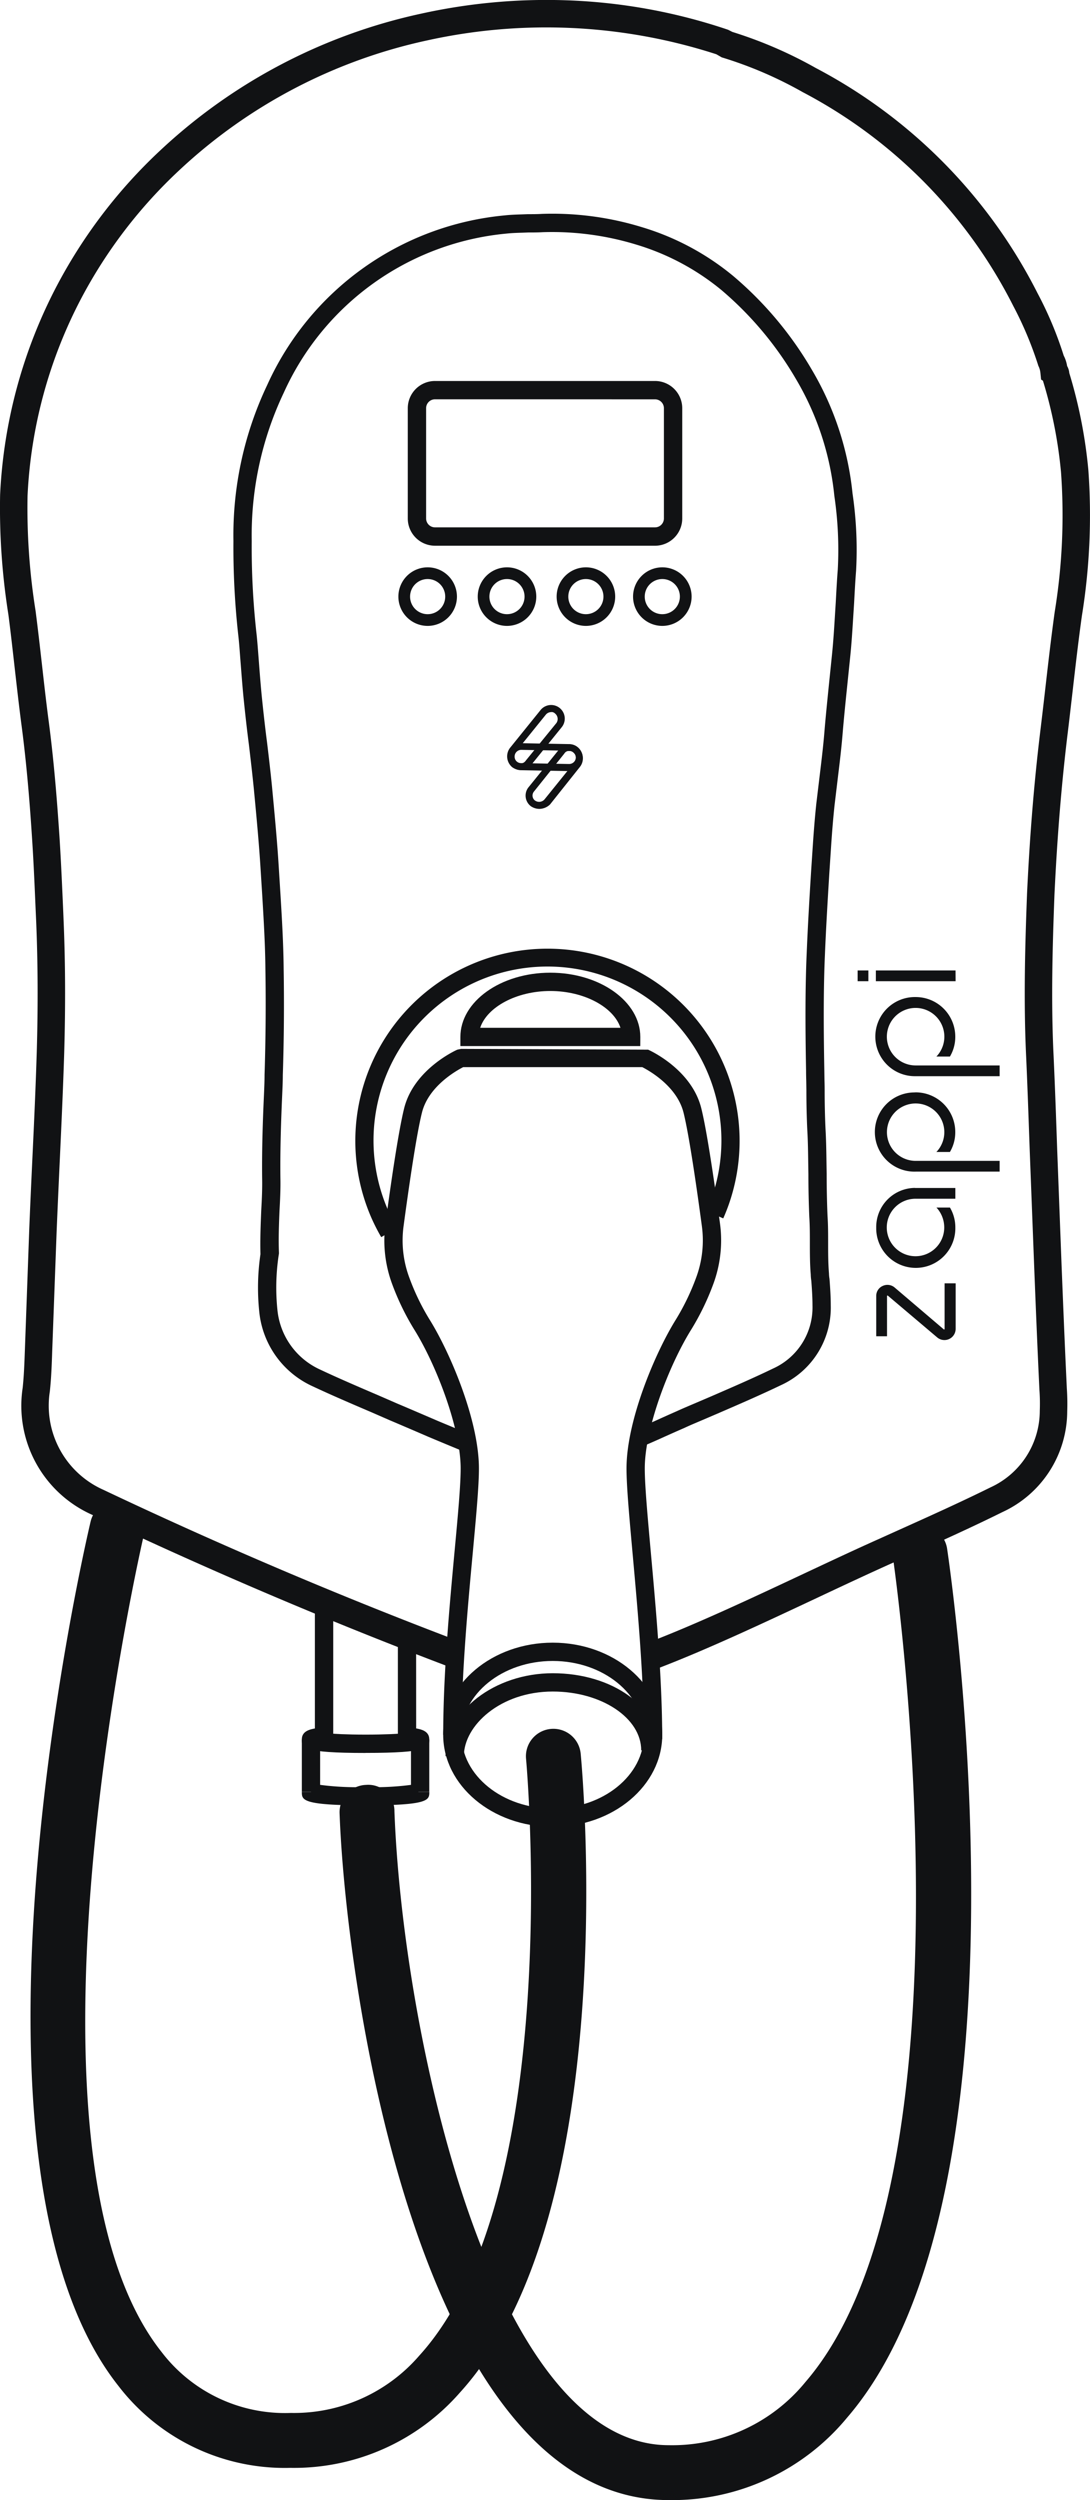 <svg xmlns="http://www.w3.org/2000/svg" xmlns:xlink="http://www.w3.org/1999/xlink" width="98.096" height="224.924" viewBox="0 0 98.096 224.924">
  <defs>
    <clipPath id="clip-path">
      <rect id="Rectangle_2358" data-name="Rectangle 2358" width="98.096" height="224.924" fill="none"/>
    </clipPath>
  </defs>
  <g id="Group_4306" data-name="Group 4306" transform="translate(0 0)">
    <g id="Group_4305" data-name="Group 4305" transform="translate(0 0)" clip-path="url(#clip-path)">
      <path id="Path_2143" data-name="Path 2143" d="M26.751,117.052l-1.192-.494c-.642-.267-1.334-.557-1.614-.675l-1.159-.5c-.761-.326-1.525-.655-2.306-.985l-1.69-.738c-1.779-.761-3.62-1.548-5.405-2.388a8.258,8.258,0,0,1-4.68-6.657,20.73,20.73,0,0,1,.109-5.168c-.036-1.426.023-2.777.072-3.969.053-.955.1-1.924.079-2.869-.023-2.177.026-4.489.165-7.513.026-.613.053-1.212.053-1.792.1-3.142.128-6.331.076-9.509-.02-2.236-.158-4.516-.29-6.719l-.152-2.414c-.132-2.118-.339-4.354-.6-7.095-.132-1.321-.287-2.648-.441-3.949-.165-1.258-.316-2.6-.448-3.887-.089-.837-.158-1.693-.224-2.523l-.115-1.476C6.942,45.115,6.9,44.5,6.833,43.9a71.545,71.545,0,0,1-.451-8.62A31.467,31.467,0,0,1,9.419,21.255,26.128,26.128,0,0,1,30.8,5.988c.5-.056,1.014-.072,1.532-.089l.547-.02c.438,0,.866,0,1.265-.026a27.446,27.446,0,0,1,8.972,1.186,23.48,23.48,0,0,1,8.231,4.391,32.4,32.4,0,0,1,7.095,8.455A27.2,27.2,0,0,1,62.1,31.017a34.7,34.7,0,0,1,.32,6.927c-.079.991-.128,1.97-.181,2.941L62.156,42.2c-.072,1.153-.145,2.322-.264,3.475l-.3,2.915c-.135,1.311-.27,2.645-.379,3.946-.105,1.321-.264,2.638-.422,3.93l-.313,2.615c-.128,1.209-.234,2.5-.336,4.107l-.128,1.92c-.148,2.444-.3,4.941-.4,7.4-.122,2.783-.135,5.995-.053,10.412l.013.87c.01.3.016.6.016.9,0,1.136.023,2.3.076,3.465.059,1.024.076,2.059.089,3.076l.016,1c0,1.262.026,2.556.079,3.8.053.784.053,1.611.053,2.391,0,.893,0,1.838.076,2.76a3.126,3.126,0,0,0,.046.474c.063.833.115,1.611.115,2.388a7.664,7.664,0,0,1-4.483,7.184c-1.825.876-3.742,1.706-5.606,2.513l-1.568.672c-.5.214-1.011.425-1.5.655-.81.352-1.314.58-1.785.79-.6.273-1.146.517-2.151.945l-.646-1.518c.991-.418,1.525-.659,2.118-.926.478-.217.988-.448,1.789-.8.494-.227,1.021-.448,1.538-.669l1.555-.665c1.841-.8,3.738-1.617,5.56-2.5a6.027,6.027,0,0,0,3.534-5.665c0-.764-.053-1.5-.105-2.213a4.176,4.176,0,0,1-.053-.583c-.076-.919-.079-1.91-.079-2.849,0-.741,0-1.532-.049-2.3-.056-1.288-.082-2.6-.082-3.874l-.016-.988c-.013-1-.026-2.006-.086-3.017-.056-1.2-.079-2.391-.079-3.551l-.013-.856c-.01-.3-.016-.6-.016-.893-.082-4.437-.069-7.678.053-10.5.1-2.464.247-4.977.4-7.434l.128-1.93c.105-1.627.211-2.941.343-4.18l.316-2.628c.155-1.275.31-2.563.415-3.864.109-1.318.247-2.658.379-3.979l.3-2.925c.115-1.123.188-2.273.257-3.4l.079-1.271c.056-1.008.105-2,.184-2.987a33.3,33.3,0,0,0-.31-6.617,25.622,25.622,0,0,0-3.449-10.5,30.853,30.853,0,0,0-6.726-8.027,21.97,21.97,0,0,0-7.655-4.078A25.918,25.918,0,0,0,34.221,7.5c-.412.026-.876.026-1.308.026l-.534.02c-.471.013-.942.03-1.413.079A24.5,24.5,0,0,0,10.911,21.946,29.9,29.9,0,0,0,8.029,35.27a69.756,69.756,0,0,0,.441,8.445c.066.629.112,1.262.161,1.891l.112,1.466c.066.817.135,1.66.221,2.484.132,1.278.28,2.6.445,3.854.158,1.318.316,2.658.448,4,.26,2.757.471,5.016.6,7.141l.152,2.424c.135,2.223.273,4.522.293,6.8.053,3.2.026,6.416-.076,9.559,0,.573-.03,1.2-.056,1.8-.135,3.027-.184,5.31-.161,7.441.023.978-.026,1.993-.082,2.984-.046,1.146-.1,2.464-.049,3.742l0,.092-.026.161a19.615,19.615,0,0,0-.112,4.895,6.6,6.6,0,0,0,3.742,5.329c1.765.833,3.59,1.614,5.359,2.372l1.677.731c.777.326,1.548.659,2.316.988l1.163.5c.28.122.958.4,1.591.665l1.209.5Z" transform="translate(14.626 13.389)" fill="#111214"/>
      <path id="Path_2144" data-name="Path 2144" d="M30.117,35.052h.972v4.094a1.01,1.01,0,0,1-1.67.767l-4.437-3.755a.032.032,0,0,0-.046,0c-.023.026-.023.026-.023.049v3.61h-.972v-3.61a.975.975,0,0,1,.583-.919,1,1,0,0,1,1.087.152L30.025,39.2a.032.032,0,0,0,.046,0h0c.023-.026.023-.026.023-.049V35.052Z" transform="translate(54.916 80.402)" fill="#111214"/>
      <path id="Path_2145" data-name="Path 2145" d="M27.428,32.453h3.636v.968H27.478a2.586,2.586,0,1,0,2.586,2.586,2.636,2.636,0,0,0-.7-1.792h1.215a3.5,3.5,0,0,1,.484,1.792,3.561,3.561,0,1,1-7.121.148v-.148a3.521,3.521,0,0,1,3.482-3.561Z" transform="translate(54.914 74.424)" fill="#111214"/>
      <path id="Path_2146" data-name="Path 2146" d="M27.553,29.836A3.567,3.567,0,0,1,31.113,33.4a3.469,3.469,0,0,1-.481,1.8H29.414a2.582,2.582,0,1,0-1.891.8h7.582v.968H27.553a3.563,3.563,0,1,1-.148-7.124Z" transform="translate(54.858 68.438)" fill="#111214"/>
      <path id="Path_2147" data-name="Path 2147" d="M27.553,27.233a3.565,3.565,0,0,1,3.561,3.561,3.466,3.466,0,0,1-.481,1.792H29.414a2.587,2.587,0,1,0-1.891.8h7.582v.968H27.553a3.561,3.561,0,1,1-.148-7.121Z" transform="translate(54.858 62.467)" fill="#111214"/>
      <path id="Path_2148" data-name="Path 2148" d="M24.4,27.475h-.968v-.968H24.4Zm7.849,0H25.073v-.968h7.171Z" transform="translate(53.751 60.802)" fill="#111214"/>
      <path id="Path_2149" data-name="Path 2149" d="M14.956,24.806A1.2,1.2,0,0,1,14.3,24.6a1.1,1.1,0,0,1-.181-1.492l2.744-3.4a1.062,1.062,0,1,1,1.673,1.308l-2.747,3.4a1.062,1.062,0,0,1-.833.392M17.7,19.6a.767.767,0,0,0-.6.287l-2.747,3.4a.764.764,0,1,0,1.2.942l2.747-3.373a.808.808,0,0,0-.132-1.074A.646.646,0,0,0,17.7,19.6Z" transform="translate(31.899 44.298)" fill="#111214"/>
      <path id="Path_2150" data-name="Path 2150" d="M15.083,25.082H15.07a1.35,1.35,0,0,1-.748-.237,1.265,1.265,0,0,1-.224-1.723l2.75-3.406a1.226,1.226,0,0,1,1.937,1.505l-2.754,3.406a1.213,1.213,0,0,1-.949.455m2.767-5.2h-.03a.627.627,0,0,0-.478.227L14.6,23.5a.6.6,0,1,0,.942.735l2.75-3.373a.634.634,0,0,0-.112-.843.464.464,0,0,0-.329-.145" transform="translate(31.784 44.183)" fill="#111214"/>
      <path id="Path_2151" data-name="Path 2151" d="M19.259,22.53l-4.315-.079a1.029,1.029,0,0,1-1.021-1.034V21.4a1.052,1.052,0,0,1,1.044-1.047l4.315.079A1.075,1.075,0,0,1,20.329,21.5,1.053,1.053,0,0,1,19.259,22.53ZM14.97,20.62a.758.758,0,0,0-.758.758.737.737,0,0,0,.715.761h.016l4.315.076a.758.758,0,0,0,.066-1.515h-.04Z" transform="translate(31.937 46.679)" fill="#111214"/>
      <path id="Path_2152" data-name="Path 2152" d="M19.393,22.809H19.37l-4.315-.079a1.2,1.2,0,0,1-1.182-1.2A1.224,1.224,0,0,1,15.085,20.3l4.318.082a1.214,1.214,0,0,1-.01,2.428M15.085,20.9a.6.6,0,0,0-.593.6.577.577,0,0,0,.557.593l4.328.079h.03A.6.6,0,0,0,20,21.6a.59.59,0,0,0-.158-.431.6.6,0,0,0-.412-.191Z" transform="translate(31.822 46.562)" fill="#111214"/>
      <path id="Path_2153" data-name="Path 2153" d="M15.476,25.86a1.2,1.2,0,0,1-.655-.208,1.026,1.026,0,0,1-.208-1.436l.023-.03,2.721-3.373a1,1,0,0,1,1.4-.254.947.947,0,0,1,.089.072,1.091,1.091,0,0,1,.184,1.489l-2.708,3.4a1.261,1.261,0,0,1-.847.339m2.694-5.2h-.105a.641.641,0,0,0-.471.313l-2.721,3.4a.73.73,0,0,0,.1,1.024l.03.023a.808.808,0,0,0,1.074-.132L18.8,21.91a.8.8,0,0,0-.128-1.074.692.692,0,0,0-.5-.178Z" transform="translate(33.051 46.749)" fill="#111214"/>
      <path id="Path_2154" data-name="Path 2154" d="M15.587,26.138h0a1.376,1.376,0,0,1-.744-.237,1.2,1.2,0,0,1-.244-1.673l2.747-3.4a1.17,1.17,0,0,1,1.621-.287.96.96,0,0,1,.109.086,1.255,1.255,0,0,1,.2,1.706l-2.711,3.406a1.426,1.426,0,0,1-.975.4Zm1.828-2L16.322,25.5c-.036.036-.069.072-.105.1.036-.026.072-.056.109-.086Zm.764-3.208a.484.484,0,0,0-.329.231l-2.734,3.419a.564.564,0,0,0,.079.794.643.643,0,0,0,.873-.092l2.714-3.363a.634.634,0,0,0-.112-.847.521.521,0,0,0-.379-.142Z" transform="translate(32.937 46.635)" fill="#111214"/>
      <path id="Path_2155" data-name="Path 2155" d="M59.23,150.081l-.883-2.309c4.3-1.644,9.252-3.966,14.041-6.215,2.348-1.1,4.631-2.174,6.729-3.109l1.4-.632c2.889-1.3,5.774-2.592,8.623-4a7.586,7.586,0,0,0,4.437-6.894,16.808,16.808,0,0,0-.033-1.884l-.046-.985c-.155-3.33-.29-6.68-.422-10.03l-.405-10.54c-.1-2.8-.194-5.6-.319-8.386-.247-5.115-.089-10.273.079-14.71.244-5.2.629-9.931,1.176-14.466q.242-1.986.468-3.979c.264-2.3.527-4.6.847-6.9a53.969,53.969,0,0,0,.567-12.549,41.031,41.031,0,0,0-1.627-8.238l-.168-.109-.059-.593a1.842,1.842,0,0,0-.184-.632,32.56,32.56,0,0,0-2.263-5.4A44.275,44.275,0,0,0,72.244,8.292a36.087,36.087,0,0,0-7.289-3.129l-.487-.28A49.711,49.711,0,0,0,38.413,3.645a47.2,47.2,0,0,0-22.306,11.7,43.522,43.522,0,0,0-8.752,11.42A42.419,42.419,0,0,0,2.481,44.6,58.553,58.553,0,0,0,3.2,54.936c.217,1.667.4,3.3.586,4.931.181,1.607.362,3.211.57,4.809.507,3.788.791,7.5,1,10.642C5.5,77.591,5.6,79.89,5.7,82.2l.026.659c.158,3.742.175,7.625.053,11.877-.1,3.182-.244,6.354-.392,9.529-.1,2.177-.2,4.358-.29,6.542L4.7,121.54c-.04,1.219-.082,2.424-.214,3.646a8.284,8.284,0,0,0,4.839,8.857c10.438,4.947,21.176,9.519,31.95,13.6l-.873,2.309c-10.837-4.107-21.64-8.706-32.1-13.666A10.733,10.733,0,0,1,2.04,124.87c.119-1.11.158-2.256.2-3.412l.389-10.751c.086-2.19.188-4.374.29-6.558.148-3.162.293-6.321.389-9.489.122-4.193.1-8.02-.049-11.7L3.229,82.3c-.1-2.279-.191-4.562-.339-6.818-.2-3.1-.484-6.759-.985-10.481-.208-1.617-.392-3.231-.576-4.855S.966,56.909.755,55.288A61.148,61.148,0,0,1,.011,44.514,44.944,44.944,0,0,1,5.176,25.6a45.945,45.945,0,0,1,9.246-12.065A49.7,49.7,0,0,1,37.886,1.234,52.252,52.252,0,0,1,50.87.025,50.708,50.708,0,0,1,65.528,2.68l.382.194a38.71,38.71,0,0,1,7.52,3.251A46.686,46.686,0,0,1,93.377,26.382a33.053,33.053,0,0,1,2.352,5.606,3.139,3.139,0,0,1,.31.945,1.545,1.545,0,0,1,.194.626,43.694,43.694,0,0,1,1.716,8.729,56.629,56.629,0,0,1-.583,13.126c-.313,2.243-.576,4.529-.837,6.808-.155,1.331-.306,2.668-.471,4-.537,4.47-.916,9.14-1.159,14.269-.165,4.374-.323,9.473-.079,14.493.128,2.8.227,5.609.323,8.412l.4,10.53c.135,3.343.267,6.69.425,10.033l.043.942a20.019,20.019,0,0,1,.036,2.085,10.014,10.014,0,0,1-5.843,9.058c-2.843,1.41-5.758,2.717-8.676,4.028l-1.4.629c-2.088.939-4.354,2-6.69,3.1-4.829,2.266-9.822,4.608-14.209,6.288" transform="translate(-0.001 -0.002)" fill="#111214"/>
      <path id="Path_2156" data-name="Path 2156" d="M33.394,25.228h-19.8a2.454,2.454,0,0,1-2.451-2.451V12.857a2.454,2.454,0,0,1,2.451-2.451h19.8a2.454,2.454,0,0,1,2.451,2.451v9.921a2.454,2.454,0,0,1-2.451,2.451m-19.8-13.175a.8.8,0,0,0-.8.8v9.921a.8.8,0,0,0,.8.8h19.8a.8.8,0,0,0,.8-.8V12.857a.8.8,0,0,0-.8-.8Z" transform="translate(25.555 23.869)" fill="#111214"/>
      <path id="Path_2157" data-name="Path 2157" d="M13.52,20.766a2.635,2.635,0,1,1,2.635-2.638,2.639,2.639,0,0,1-2.635,2.638m0-4.216A1.581,1.581,0,1,0,15.1,18.128,1.581,1.581,0,0,0,13.52,16.55" transform="translate(24.968 35.544)" fill="#111214"/>
      <path id="Path_2158" data-name="Path 2158" d="M15.688,20.766a2.635,2.635,0,1,1,2.635-2.638,2.639,2.639,0,0,1-2.635,2.638m0-4.216a1.581,1.581,0,1,0,1.578,1.578,1.578,1.578,0,0,0-1.578-1.578" transform="translate(29.941 35.544)" fill="#111214"/>
      <path id="Path_2159" data-name="Path 2159" d="M17.844,20.766a2.635,2.635,0,1,1,2.635-2.638,2.639,2.639,0,0,1-2.635,2.638m0-4.216a1.581,1.581,0,1,0,1.578,1.578,1.581,1.581,0,0,0-1.578-1.578" transform="translate(34.886 35.544)" fill="#111214"/>
      <path id="Path_2160" data-name="Path 2160" d="M19.932,20.766a2.635,2.635,0,1,1,2.635-2.638,2.639,2.639,0,0,1-2.635,2.638m0-4.216a1.581,1.581,0,1,0,1.578,1.578,1.578,1.578,0,0,0-1.578-1.578" transform="translate(39.676 35.544)" fill="#111214"/>
      <path id="Path_2161" data-name="Path 2161" d="M12.04,51.878a18.067,18.067,0,0,1-.879-1.726,17.292,17.292,0,1,1,32.167-1.238c-.152.431-.319.856-.507,1.278l-1.505-.669c.168-.375.319-.761.458-1.153a15.655,15.655,0,1,0-28.307,2.684Z" transform="translate(22.268 59.423)" fill="#111214"/>
      <path id="Path_2162" data-name="Path 2162" d="M35.514,90.749H33.867c0-5.408-.567-11.653-1.021-16.673-.306-3.4-.55-6.08-.55-7.681,0-4.331,2.6-10.441,4.447-13.4a21.13,21.13,0,0,0,1.818-3.762,9.616,9.616,0,0,0,.52-4.618c-.389-2.905-1.12-8.093-1.653-10.231-.593-2.368-3.08-3.768-3.712-4.091H17.6c-.632.323-3.123,1.723-3.712,4.091-.534,2.125-1.265,7.322-1.657,10.231a9.576,9.576,0,0,0,.52,4.618A20.8,20.8,0,0,0,14.572,53c1.845,2.958,4.443,9.065,4.443,13.4,0,1.6-.244,4.223-.55,7.543-.455,4.9-1.021,11.011-1.021,16.42H15.8c0-5.484.57-11.63,1.028-16.571.293-3.149.543-5.87.543-7.391,0-3.587-2.177-9.3-4.193-12.523a22.817,22.817,0,0,1-1.97-4.061A11.286,11.286,0,0,1,10.6,44.4c.481-3.594,1.166-8.32,1.686-10.412.876-3.495,4.628-5.2,4.786-5.267l.336-.072,16.831.072c.161.069,3.913,1.772,4.786,5.267.553,2.213,1.294,7.474,1.69,10.412a11.328,11.328,0,0,1-.609,5.412,22.923,22.923,0,0,1-1.966,4.061c-2.019,3.228-4.2,8.936-4.2,12.523,0,1.525.254,4.308.543,7.53.458,5.056,1.028,11.344,1.028,16.825" transform="translate(24.087 65.713)" fill="#111214"/>
      <path id="Path_2163" data-name="Path 2163" d="M21.967,61.438c-5.435,0-9.858-3.719-9.858-8.284s4.424-8.287,9.858-8.287,9.858,3.719,9.858,8.287-4.424,8.284-9.858,8.284m0-14.924c-4.529,0-8.211,2.978-8.211,6.64s3.682,6.637,8.211,6.637,8.211-2.978,8.211-6.637-3.682-6.64-8.211-6.64" transform="translate(27.776 102.916)" fill="#111214"/>
      <path id="Path_2164" data-name="Path 2164" d="M13.82,53.162H12.173c0-4.045,4.42-7.46,9.651-7.46,5.385,0,9.608,3.047,9.608,6.94H29.785c0-2.918-3.574-5.293-7.961-5.293-4.717,0-8,3.063-8,5.814" transform="translate(27.922 104.831)" fill="#111214"/>
      <path id="Path_2165" data-name="Path 2165" d="M24.263,128.01a18.868,18.868,0,0,1-15.514-7.365c-15.87-20.043-3.063-75.412-2.51-77.76a2.47,2.47,0,0,1,4.809,1.133c-.128.553-12.819,55.382,1.574,73.561a13.966,13.966,0,0,0,11.64,5.491,14.884,14.884,0,0,0,11.551-5.148c13.152-14.453,9.654-53.287,9.618-53.679a2.47,2.47,0,1,1,4.918-.464c.161,1.683,3.742,41.393-10.876,57.464a19.828,19.828,0,0,1-15.211,6.769" transform="translate(1.913 94.012)" fill="#111214"/>
      <path id="Path_2166" data-name="Path 2166" d="M17.716,56.916H16.069V48.451l-5.817-2.569V56.916H8.6V43.356l9.111,4.022Z" transform="translate(19.738 99.449)" fill="#111214"/>
      <rect id="Rectangle_2356" data-name="Rectangle 2356" width="1.647" height="4.713" transform="translate(36.986 156.489)" fill="#111214"/>
      <rect id="Rectangle_2357" data-name="Rectangle 2357" width="1.647" height="4.713" transform="translate(27.164 156.489)" fill="#111214"/>
      <path id="Path_2167" data-name="Path 2167" d="M13.982,49.479c-5.735,0-5.735-.481-5.735-1.215,0-.893.982-.988,1.93-1.077l.046.5c.771.072,2.062.142,3.758.142,1.67,0,2.948-.066,3.722-.138l.049-.511c.962.089,1.963.181,1.963,1.08,0,.735,0,1.215-5.735,1.215" transform="translate(18.917 108.228)" fill="#111214"/>
      <path id="Path_2168" data-name="Path 2168" d="M13.982,50.637c-5.735,0-5.735-.481-5.735-1.215H9.07l.4-.688a25.453,25.453,0,0,0,4.516.257,25.453,25.453,0,0,0,4.516-.257l.237.688h.982c0,.735,0,1.215-5.735,1.215" transform="translate(18.917 111.784)" fill="#111214"/>
      <path id="Path_2169" data-name="Path 2169" d="M38.9,129.355c-22.316,0-29.028-45.758-29.618-61.788a2.465,2.465,0,0,1,2.375-2.556,2.356,2.356,0,0,1,2.563,2.378c.731,19.885,8.725,57.026,24.68,57.026a15.469,15.469,0,0,0,12.322-5.7c15.935-18.488,7.935-73.669,7.852-74.226a2.469,2.469,0,1,1,4.885-.725c.352,2.355,8.412,57.974-9,78.172A20.409,20.409,0,0,1,38.9,129.355" transform="translate(21.278 95.568)" fill="#111214"/>
      <path id="Path_2170" data-name="Path 2170" d="M28.768,33.172H12.579v-.823c0-3.188,3.63-5.781,8.093-5.781s8.1,2.592,8.1,5.781ZM14.361,31.525H26.986c-.616-1.861-3.258-3.31-6.314-3.31s-5.695,1.449-6.311,3.31" transform="translate(28.854 60.941)" fill="#111214"/>
    </g>
  </g>
</svg>
